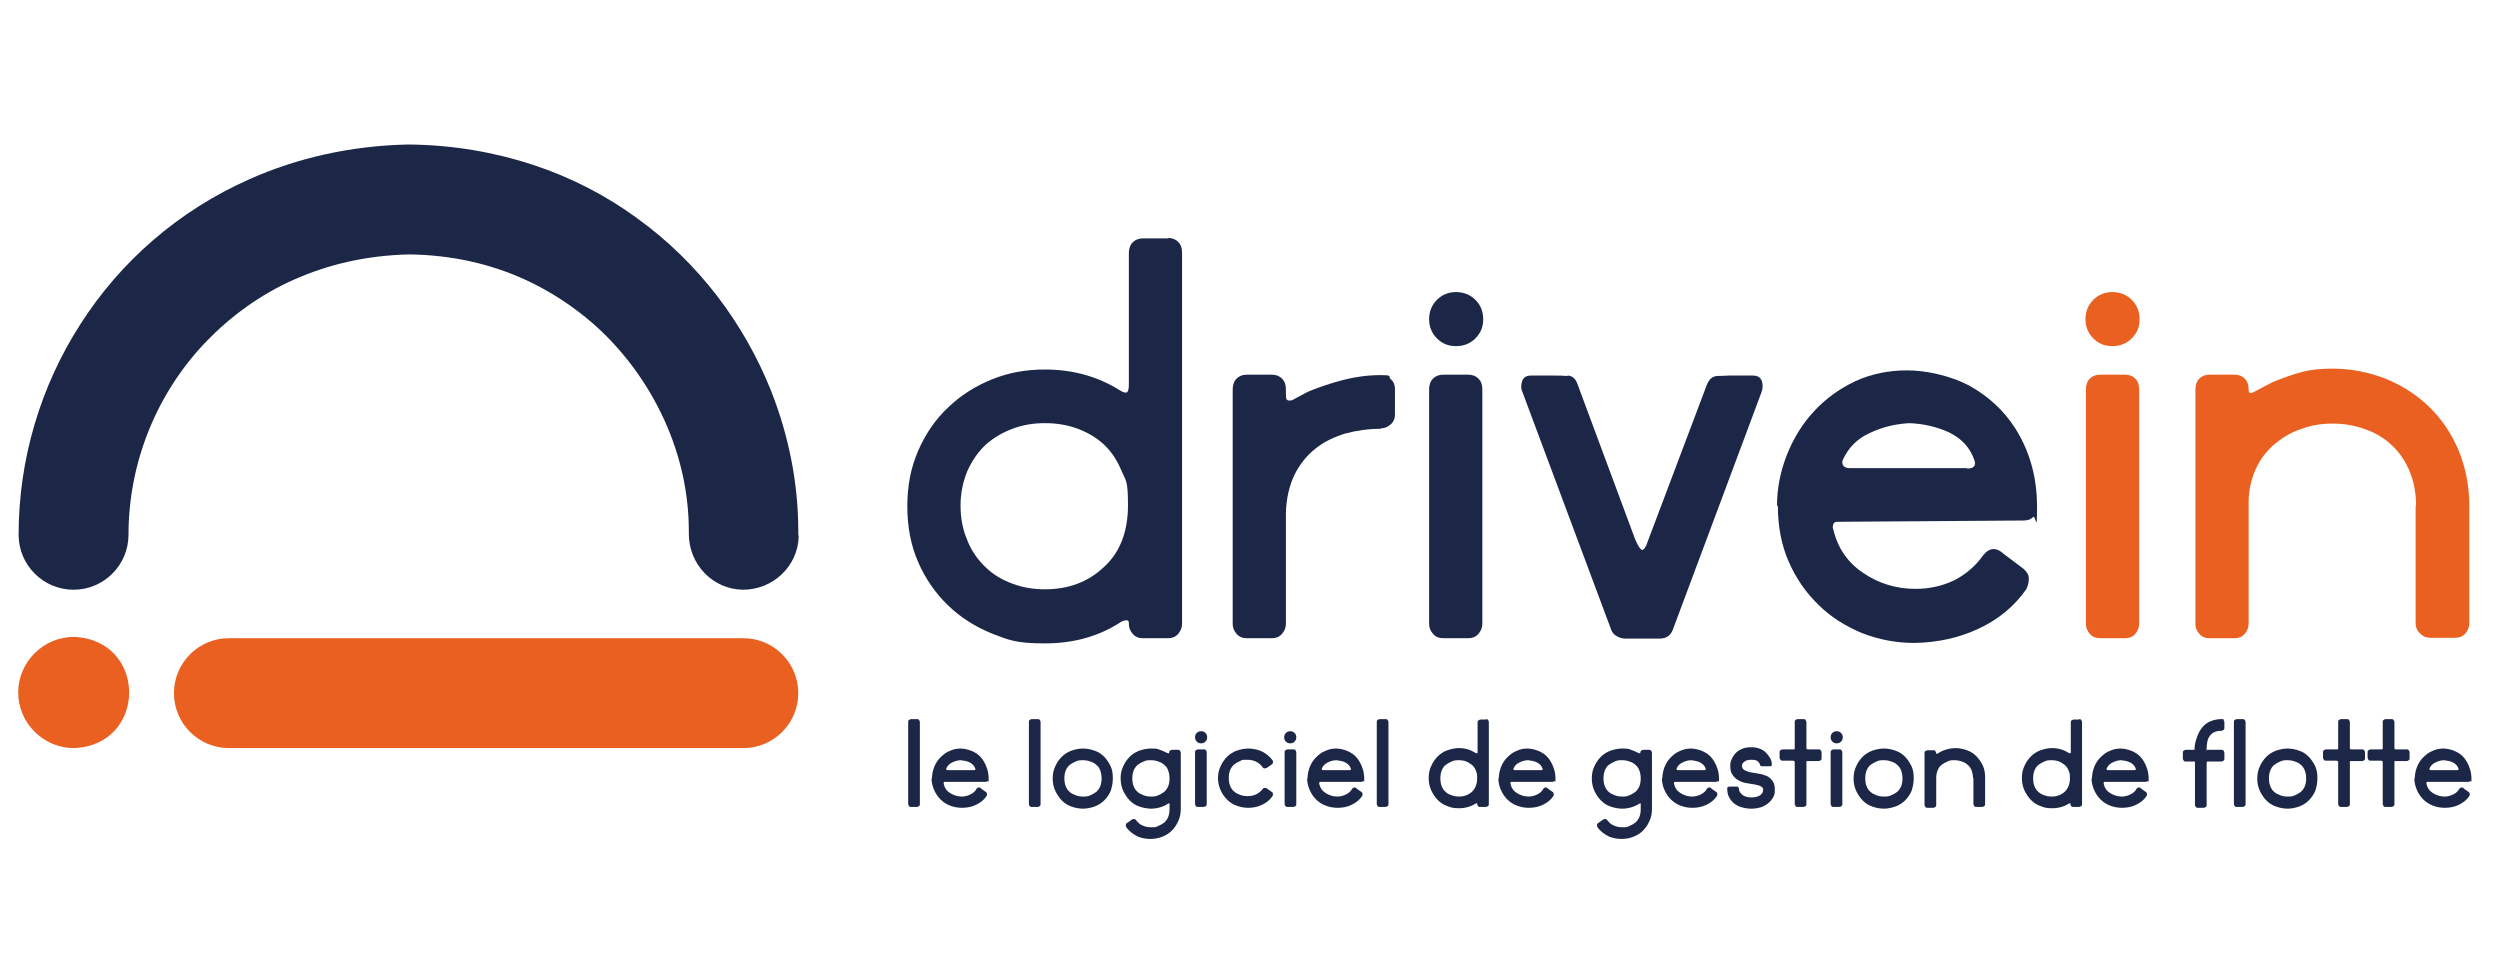 <svg xmlns="http://www.w3.org/2000/svg" id="Calque_1" viewBox="0 0 577.8 221.1"><defs><style>      .st0 {        fill: #ea6021;      }      .st1 {        fill: #1c2747;      }    </style></defs><path class="st1" d="M270,55c.9,0,1.7.3,2.3.9.6.6.9,1.4.9,2.5v85.8c0,.8-.3,1.6-.9,2.3-.6.7-1.4,1-2.3,1h-5.9c-.9,0-1.7-.3-2.3-1-.6-.7-.9-1.4-.9-2.3v-.3c0-.6-.6-.7-1.6-.3-5.1,3.4-11,5.1-17.8,5.1s-8.4-.8-12.3-2.3c-3.9-1.6-7.2-3.7-10.1-6.5-2.9-2.8-5.2-6.1-6.9-10-1.7-3.9-2.5-8.2-2.5-12.9s.8-8.9,2.5-12.8c1.7-3.9,4-7.3,6.9-10,2.9-2.8,6.2-4.9,10.1-6.5,3.9-1.6,8-2.3,12.3-2.3,6.4,0,12.2,1.6,17.3,4.8.8.5,1.3.6,1.6.5.3-.1.5-.7.5-1.8v-30.4c0-1,.3-1.9.9-2.5.6-.6,1.4-.9,2.3-.9h5.9ZM223.6,125c1,2.4,2.4,4.4,4.2,6.1,1.7,1.7,3.8,2.9,6.2,3.8,2.4.9,4.9,1.3,7.5,1.3,5.5,0,10-1.7,13.7-5.2,3.7-3.4,5.5-8.2,5.5-14.2s-.5-5.6-1.5-8c-1-2.4-2.3-4.4-4-6-1.7-1.6-3.7-2.8-6.1-3.7-2.4-.9-4.9-1.3-7.6-1.3s-5.1.4-7.5,1.3c-2.4.9-4.4,2.1-6.2,3.7-1.7,1.6-3.1,3.6-4.2,6-1,2.4-1.6,5.1-1.6,8s.5,5.7,1.6,8.1"></path><path class="st1" d="M319.2,99.1c-2.9,0-5.7.4-8.3,1.1-2.6.8-4.9,1.9-6.9,3.5-2,1.6-3.6,3.6-4.8,6-1.2,2.5-1.9,5.4-2,8.8v25.7c0,.8-.3,1.6-.9,2.3-.6.7-1.4,1-2.3,1h-5.9c-.9,0-1.7-.3-2.3-1-.6-.7-.9-1.4-.9-2.3v-54.2c0-1,.3-1.9.9-2.5.6-.6,1.4-.9,2.3-.9h5.9c.9,0,1.7.3,2.3.9.6.6.9,1.4.9,2.5v1.3c0,.7.1,1.1.4,1.2.2.1.6.1,1,0,.4-.2,1-.5,1.7-.9.7-.4,1.5-.8,2.3-1.2,2.5-1,5.2-1.9,7.9-2.6,2.7-.7,5.6-1.1,8.6-1.1s1.6.3,2.3.9c.7.6,1,1.4,1,2.3v5.9c0,.9-.3,1.7-1,2.3-.7.6-1.4.9-2.3.9"></path><path class="st1" d="M330.3,73.8c0-1.8.6-3.3,1.8-4.5,1.2-1.2,2.7-1.8,4.4-1.8s3.3.6,4.5,1.8c1.2,1.2,1.8,2.7,1.8,4.5s-.6,3.2-1.8,4.4c-1.2,1.2-2.7,1.8-4.5,1.8s-3.2-.6-4.4-1.8c-1.2-1.2-1.8-2.7-1.8-4.4M339.4,86.6c.9,0,1.7.3,2.3.9.6.6.9,1.4.9,2.5v54.2c0,.8-.3,1.6-.9,2.3-.6.7-1.4,1-2.3,1h-5.9c-.9,0-1.7-.3-2.3-1-.6-.7-.9-1.4-.9-2.3v-54.2c0-1,.3-1.9.9-2.5.6-.6,1.4-.9,2.3-.9h5.9Z"></path><path class="st1" d="M362.3,86.8c1.1,0,1.9.8,2.3,2l13.3,35.8c.7,1.6,1.2,2.4,1.6,2.5.4,0,.9-.6,1.3-1.9l13.7-36.3c.5-1.2,1.2-1.9,2.3-2,1.1,0,2.1-.1,2.9-.1h5.4c1.1,0,1.8.4,2.1,1.3.3.9.2,1.8-.1,2.6l-20.5,54.9c-.5,1.3-1.5,2-3.1,2h-7.8c-.8,0-1.4-.2-2.1-.6-.6-.4-1-.8-1.2-1.4l-20.5-54.9c-.4-.8-.4-1.7-.1-2.6.3-.9,1-1.3,2.1-1.3h5.4c.8,0,1.8,0,2.9.1"></path><path class="st1" d="M410.7,116.9c0-4.1.8-8,2.3-11.8,1.5-3.8,3.6-7.2,6.3-10.1,2.7-2.9,5.9-5.2,9.5-6.9,3.7-1.7,7.7-2.5,12-2.5s9.9,1.2,14.3,3.5c4.3,2.4,7.9,5.6,10.6,9.8,3.4,5.3,5.1,11.4,5.1,18.2s-.3,1.8-.9,2.4c-.6.6-1.3.8-2.2.8l-43.1.3c-.5,0-.8.2-.9.6-.1.4-.2.8,0,1.1,1,4.3,3.3,7.7,6.9,10.1,3.5,2.4,7.6,3.7,12.1,3.7,3.3,0,6.3-.7,9-2,2.7-1.4,4.9-3.3,6.6-5.7.8-1,1.6-1.5,2.4-1.5.8,0,1.7.4,2.5,1.2l4.4,3.3c.8.7,1.3,1.4,1.3,2.3,0,.9-.2,1.7-.6,2.5-2.8,4-6.5,7-11,9.1-4.5,2.1-9.4,3.2-14.8,3.3-4.3,0-8.4-.8-12.2-2.3-3.8-1.6-7.2-3.7-10-6.5-2.9-2.8-5.2-6.1-6.9-10-1.7-3.9-2.5-8.2-2.5-12.9M454.6,108.3c1.6,0,2.2-.7,1.7-2-1-2.9-3-5-5.9-6.4-2.9-1.3-6-2-9.2-2.1-3.2.2-6.2.9-9.1,2.3-2.9,1.3-4.9,3.4-6.2,6.2-.2.5-.1.9.1,1.3.3.4.8.6,1.6.6h27Z"></path><path class="st0" d="M482,73.8c0-1.8.6-3.3,1.8-4.5,1.2-1.2,2.7-1.8,4.4-1.8s3.3.6,4.5,1.8c1.2,1.2,1.8,2.7,1.8,4.5s-.6,3.2-1.8,4.4c-1.2,1.2-2.7,1.8-4.5,1.8s-3.2-.6-4.4-1.8c-1.2-1.2-1.8-2.7-1.8-4.4M491.2,86.6c.9,0,1.7.3,2.3.9.6.6.9,1.4.9,2.5v54.2c0,.8-.3,1.6-.9,2.3-.6.7-1.4,1-2.3,1h-5.9c-.9,0-1.7-.3-2.3-1-.6-.7-.9-1.4-.9-2.3v-54.2c0-1,.3-1.9.9-2.5.6-.6,1.4-.9,2.3-.9h5.9Z"></path><path class="st0" d="M558.4,116.9c0-2.9-.5-5.6-1.5-8-1-2.4-2.4-4.4-4.1-6-1.7-1.6-3.8-2.9-6.2-3.7-2.4-.9-4.9-1.3-7.5-1.3s-5,.4-7.4,1.3c-2.4.8-4.4,2.1-6.2,3.6-1.8,1.6-3.2,3.5-4.2,5.7-1,2.3-1.6,4.8-1.6,7.6v28.1c0,.8-.3,1.6-.9,2.3-.6.7-1.4,1-2.3,1h-5.9c-.9,0-1.7-.3-2.3-1-.6-.7-.9-1.4-.9-2.3v-54.2c0-1,.3-1.9.9-2.5.6-.6,1.4-.9,2.3-.9h5.9c.9,0,1.7.3,2.3.9.6.6.9,1.4.9,2.5s.5,1,1.6.4c1.1-.6,2.4-1.3,4-2.1,2.2-.9,4.4-1.7,6.6-2.3,2.3-.6,4.6-.8,7.1-.8,4.3,0,8.4.8,12.3,2.3,3.9,1.6,7.2,3.7,10.1,6.5,2.9,2.8,5.1,6.1,6.8,10,1.6,3.9,2.5,8.2,2.5,12.8v27.3c0,.8-.3,1.6-.9,2.3-.6.7-1.4,1-2.3,1h-5.9c-.8,0-1.6-.3-2.3-1-.7-.7-1-1.4-1-2.3v-27.3Z"></path><path class="st1" d="M184.5,123.7c0-.3,0-.7,0-1,0-11-2.2-22-6.3-32.4-6.2-15.5-16.7-29.6-31-39.9-7.1-5.2-15.2-9.4-24-12.3-8.8-2.9-18.5-4.6-28.6-4.7h-.4c-13.2.3-25.5,3.1-36.5,8-16.5,7.3-29.9,19.1-39.1,33.5-9.2,14.3-14.3,31.2-14.3,48.7,0,7,5.7,12.7,12.7,12.7,7,0,12.7-5.7,12.7-12.7,0-16.7,6.5-32.7,17.9-44.6,5.7-5.9,12.5-10.9,20.4-14.4,7.9-3.5,16.8-5.6,26.7-5.8l-.3-12.7v12.7c10,.1,19,2.2,26.9,5.8,5.9,2.7,11.2,6.2,15.9,10.3,7,6.2,12.5,13.8,16.3,22.1,3.8,8.3,5.7,17.1,5.7,25.7,0,.2,0,.5,0,.7,0,7,5.5,12.8,12.5,12.9,7,0,12.8-5.5,12.9-12.5"></path><path class="st0" d="M4.2,160c0,7.1,5.8,12.9,12.9,12.9,17-.7,17-25,0-25.7-7.1,0-12.9,5.8-12.9,12.9"></path><path class="st0" d="M171.8,147.5H52.9c-7,0-12.7,5.7-12.7,12.7s5.7,12.7,12.7,12.7h118.9c7,0,12.7-5.7,12.7-12.7s-5.7-12.7-12.7-12.7"></path><g><path class="st1" d="M211.9,166.2c.2,0,.4,0,.5.2.1.1.2.3.2.5v18.9c0,.2,0,.4-.2.5-.1.1-.3.2-.5.2h-1.3c-.2,0-.4,0-.5-.2-.1-.1-.2-.3-.2-.5v-18.9c0-.2,0-.4.2-.5.1-.1.3-.2.5-.2h1.3Z"></path><path class="st1" d="M215.4,179.9c0-.9.2-1.8.5-2.6.3-.8.8-1.6,1.4-2.2.6-.6,1.3-1.2,2.1-1.5.8-.4,1.7-.6,2.6-.6s2.2.3,3.1.8c1,.5,1.7,1.2,2.3,2.2.7,1.2,1.1,2.5,1.1,4s0,.4-.2.5c-.1.1-.3.2-.5.2h-9.5c-.1,0-.2.1-.2.2,0,0,0,.2,0,.2.2,1,.7,1.7,1.5,2.2s1.7.8,2.7.8c.7,0,1.4-.2,2-.5.6-.3,1.1-.7,1.4-1.3.2-.2.3-.3.5-.3.2,0,.4,0,.6.3l1,.7c.2.1.3.3.3.5,0,.2,0,.4-.1.5-.6.9-1.4,1.5-2.4,2-1,.5-2.1.7-3.3.7-1,0-1.9-.2-2.7-.5-.8-.3-1.6-.8-2.2-1.4-.6-.6-1.1-1.3-1.5-2.2-.4-.9-.6-1.8-.6-2.8ZM225,178c.4,0,.5-.1.4-.4-.2-.6-.7-1.1-1.3-1.4-.6-.3-1.3-.4-2-.5-.7,0-1.4.2-2,.5-.6.3-1.1.7-1.4,1.4,0,.1,0,.2,0,.3,0,0,.2.1.3.1h6Z"></path><path class="st1" d="M239.8,166.2c.2,0,.4,0,.5.2.1.1.2.3.2.5v18.9c0,.2,0,.4-.2.5-.1.1-.3.2-.5.2h-1.3c-.2,0-.4,0-.5-.2-.1-.1-.2-.3-.2-.5v-18.9c0-.2,0-.4.2-.5.1-.1.3-.2.5-.2h1.3Z"></path><path class="st1" d="M243.3,179.9c0-1,.2-2,.6-2.8.4-.9.9-1.6,1.5-2.2.6-.6,1.4-1.1,2.2-1.4.9-.3,1.8-.5,2.7-.5s1.9.2,2.7.5c.9.3,1.6.8,2.2,1.4.6.6,1.1,1.4,1.5,2.2.4.9.5,1.8.5,2.8s-.2,2-.5,2.9c-.4.9-.9,1.6-1.5,2.2-.6.6-1.4,1.1-2.2,1.4-.9.3-1.8.5-2.7.5s-1.9-.2-2.7-.5c-.9-.3-1.6-.8-2.2-1.4-.6-.6-1.1-1.4-1.5-2.2-.4-.9-.6-1.8-.6-2.9ZM246,179.9c0,.7.1,1.3.3,1.8.2.5.5,1,.9,1.3.4.4.9.6,1.4.8.5.2,1.1.3,1.7.3s1.1,0,1.7-.3c.5-.2,1-.5,1.4-.8.4-.4.7-.8.9-1.3.2-.5.3-1.1.3-1.8s-.1-1.2-.3-1.8-.5-1-.9-1.3c-.4-.4-.8-.6-1.4-.8-.5-.2-1.1-.3-1.7-.3s-1.1,0-1.7.3c-.5.2-1,.5-1.4.8-.4.4-.7.8-.9,1.3-.2.5-.3,1.1-.3,1.8Z"></path><path class="st1" d="M270.3,185.8c0-.2-.1-.2-.4,0-.5.3-1.1.6-1.8.8-.7.2-1.4.3-2.1.3s-1.9-.2-2.7-.5c-.9-.3-1.6-.8-2.2-1.4-.6-.6-1.1-1.4-1.5-2.2-.4-.9-.6-1.8-.6-2.9s.2-2,.6-2.8c.4-.9.9-1.6,1.5-2.2.6-.6,1.4-1.1,2.2-1.4.9-.3,1.8-.5,2.7-.5s1.3,0,1.8.2c.6.2,1.1.4,1.7.7.2.1.4.2.5.2.1,0,.2,0,.2,0h0c0-.2,0-.4.2-.6.1-.1.3-.2.5-.2h1.3c.2,0,.4,0,.5.2.1.1.2.3.2.5v13c0,1-.2,2-.6,2.8-.4.9-.9,1.6-1.5,2.2-.6.6-1.4,1.1-2.2,1.4-.8.3-1.7.5-2.7.5s-2.3-.2-3.2-.7c-1-.5-1.8-1.2-2.4-2-.1-.2-.1-.3-.1-.5,0-.2.1-.4.3-.5l1-.7c.2-.2.4-.2.6-.2.2,0,.4.1.5.3.4.5.9,1,1.5,1.2.6.3,1.3.4,2,.4s1.1,0,1.6-.3c.5-.2,1-.5,1.4-.8.4-.4.7-.8.9-1.3.2-.5.3-1.1.3-1.8v-1.1ZM261.7,179.9c0,.7.1,1.3.3,1.8.2.5.5,1,.9,1.3.4.4.9.6,1.4.8.5.2,1.1.3,1.7.3s1.1,0,1.7-.3c.5-.2,1-.5,1.4-.8.4-.4.7-.8.9-1.3.2-.5.3-1.1.3-1.8s-.1-1.2-.3-1.8-.5-1-.9-1.3c-.4-.4-.8-.6-1.4-.8-.5-.2-1.1-.3-1.7-.3s-1.1,0-1.7.3c-.5.2-1,.5-1.4.8-.4.4-.7.8-.9,1.3-.2.5-.3,1.1-.3,1.8Z"></path><path class="st1" d="M276.2,170.4c0-.4.1-.7.4-1,.3-.3.6-.4,1-.4s.7.1,1,.4c.3.3.4.6.4,1s-.1.7-.4,1c-.3.3-.6.4-1,.4s-.7-.1-1-.4c-.3-.3-.4-.6-.4-1ZM278.2,173.2c.2,0,.4,0,.5.2.1.1.2.3.2.5v11.9c0,.2,0,.4-.2.5-.1.1-.3.2-.5.2h-1.3c-.2,0-.4,0-.5-.2-.1-.1-.2-.3-.2-.5v-11.9c0-.2,0-.4.2-.5s.3-.2.5-.2h1.3Z"></path><path class="st1" d="M281.5,179.9c0-1,.2-2,.6-2.8.4-.9.9-1.6,1.5-2.2.6-.6,1.4-1.1,2.2-1.4.9-.3,1.8-.5,2.7-.5s2.2.2,3.2.7c1,.5,1.8,1.2,2.4,2,.1.2.2.3.1.5,0,.2-.1.4-.3.5l-1,.7c-.2.1-.4.2-.6.2-.2,0-.4-.1-.5-.3-.8-1.1-2-1.7-3.5-1.7s-1.1,0-1.7.3c-.5.2-1,.5-1.4.8-.4.4-.7.8-.9,1.3-.2.5-.3,1.1-.3,1.8s.1,1.3.3,1.8c.2.5.5,1,.9,1.3.4.4.9.6,1.4.8.5.2,1.1.3,1.7.3s1.4-.1,2-.4c.6-.3,1.1-.7,1.5-1.2.1-.2.3-.3.5-.3.2,0,.4,0,.6.2l1,.7c.2.1.3.3.3.5,0,.2,0,.4-.1.5-.6.9-1.4,1.5-2.4,2-1,.5-2.1.7-3.2.7s-1.9-.2-2.7-.5c-.9-.3-1.6-.8-2.2-1.4-.6-.6-1.1-1.3-1.5-2.2-.4-.9-.6-1.8-.6-2.8Z"></path><path class="st1" d="M296.8,170.4c0-.4.1-.7.4-1,.3-.3.6-.4,1-.4s.7.1,1,.4c.3.3.4.6.4,1s-.1.7-.4,1c-.3.3-.6.4-1,.4s-.7-.1-1-.4c-.3-.3-.4-.6-.4-1ZM298.9,173.2c.2,0,.4,0,.5.2.1.1.2.3.2.5v11.9c0,.2,0,.4-.2.5-.1.1-.3.2-.5.2h-1.3c-.2,0-.4,0-.5-.2-.1-.1-.2-.3-.2-.5v-11.9c0-.2,0-.4.2-.5s.3-.2.5-.2h1.3Z"></path><path class="st1" d="M302.2,179.9c0-.9.2-1.8.5-2.6.3-.8.8-1.6,1.4-2.2.6-.6,1.3-1.2,2.1-1.5.8-.4,1.7-.6,2.6-.6s2.2.3,3.1.8c1,.5,1.7,1.2,2.3,2.2.7,1.2,1.1,2.5,1.1,4s0,.4-.2.5c-.1.1-.3.2-.5.2h-9.5c-.1,0-.2.1-.2.2,0,0,0,.2,0,.2.2,1,.7,1.7,1.5,2.2s1.7.8,2.7.8c.7,0,1.4-.2,2-.5.6-.3,1.1-.7,1.4-1.3.2-.2.3-.3.5-.3.2,0,.4,0,.6.3l1,.7c.2.1.3.3.3.5,0,.2,0,.4-.1.5-.6.9-1.4,1.5-2.4,2s-2.1.7-3.3.7c-1,0-1.9-.2-2.7-.5-.8-.3-1.6-.8-2.2-1.4-.6-.6-1.1-1.3-1.5-2.2-.4-.9-.6-1.8-.6-2.8ZM311.8,178c.4,0,.5-.1.4-.4-.2-.6-.7-1.1-1.3-1.4-.6-.3-1.3-.4-2-.5-.7,0-1.4.2-2,.5-.6.3-1.1.7-1.4,1.4,0,.1,0,.2,0,.3,0,0,.2.1.3.1h6Z"></path><path class="st1" d="M320.2,166.2c.2,0,.4,0,.5.2.1.1.2.3.2.5v18.9c0,.2,0,.4-.2.5-.1.1-.3.2-.5.2h-1.3c-.2,0-.4,0-.5-.2-.1-.1-.2-.3-.2-.5v-18.9c0-.2,0-.4.2-.5.1-.1.3-.2.5-.2h1.3Z"></path><path class="st1" d="M343.4,166.2c.2,0,.4,0,.5.2.1.1.2.3.2.5v18.9c0,.2,0,.4-.2.5-.1.1-.3.2-.5.2h-1.3c-.2,0-.4,0-.5-.2-.1-.1-.2-.3-.2-.5h0c0-.2-.1-.2-.3-.1-1.1.7-2.4,1.1-3.9,1.1s-1.9-.2-2.7-.5c-.9-.3-1.6-.8-2.2-1.4-.6-.6-1.1-1.4-1.5-2.2-.4-.9-.6-1.8-.6-2.9s.2-2,.6-2.8c.4-.9.9-1.6,1.5-2.2.6-.6,1.4-1.1,2.2-1.4.9-.3,1.8-.5,2.7-.5,1.4,0,2.7.4,3.8,1.1.2.1.3.1.4.1s.1-.2.1-.4v-6.7c0-.2,0-.4.2-.5s.3-.2.5-.2h1.3ZM333.2,181.7c.2.5.5,1,.9,1.3.4.4.8.6,1.4.8.5.2,1.1.3,1.7.3,1.2,0,2.2-.4,3-1.1.8-.8,1.2-1.8,1.2-3.1s-.1-1.2-.3-1.8c-.2-.5-.5-1-.9-1.3s-.8-.6-1.3-.8c-.5-.2-1.1-.3-1.7-.3s-1.1,0-1.7.3c-.5.2-1,.5-1.4.8s-.7.8-.9,1.3c-.2.5-.3,1.1-.3,1.8s.1,1.3.3,1.8Z"></path><path class="st1" d="M346.4,179.9c0-.9.2-1.8.5-2.6.3-.8.8-1.6,1.4-2.2.6-.6,1.3-1.2,2.1-1.5.8-.4,1.7-.6,2.6-.6s2.2.3,3.1.8c1,.5,1.7,1.2,2.3,2.2.7,1.2,1.1,2.5,1.1,4s0,.4-.2.5c-.1.1-.3.2-.5.2h-9.5c-.1,0-.2.1-.2.2,0,0,0,.2,0,.2.2,1,.7,1.7,1.5,2.2.8.5,1.7.8,2.7.8.7,0,1.4-.2,2-.5.6-.3,1.1-.7,1.4-1.3.2-.2.3-.3.5-.3.2,0,.4,0,.6.3l1,.7c.2.1.3.3.3.5,0,.2,0,.4-.1.5-.6.9-1.4,1.5-2.4,2s-2.1.7-3.3.7c-1,0-1.9-.2-2.7-.5-.8-.3-1.6-.8-2.2-1.4-.6-.6-1.1-1.3-1.5-2.2-.4-.9-.6-1.8-.6-2.8ZM356.1,178c.4,0,.5-.1.4-.4-.2-.6-.7-1.1-1.3-1.4-.6-.3-1.3-.4-2-.5-.7,0-1.4.2-2,.5-.6.3-1.1.7-1.4,1.4,0,.1,0,.2,0,.3,0,0,.2.1.3.1h6Z"></path><path class="st1" d="M379.2,185.8c0-.2-.1-.2-.4,0-.5.3-1.1.6-1.8.8-.7.2-1.4.3-2.1.3s-1.9-.2-2.7-.5c-.9-.3-1.6-.8-2.2-1.4-.6-.6-1.1-1.4-1.5-2.2-.4-.9-.6-1.8-.6-2.9s.2-2,.6-2.8c.4-.9.9-1.6,1.5-2.2.6-.6,1.4-1.1,2.2-1.4.9-.3,1.8-.5,2.7-.5s1.3,0,1.8.2c.6.2,1.1.4,1.7.7.2.1.4.2.5.2.1,0,.2,0,.2,0h0c0-.2,0-.4.2-.6.1-.1.3-.2.5-.2h1.3c.2,0,.4,0,.5.2.1.1.2.3.2.5v13c0,1-.2,2-.6,2.8-.4.9-.9,1.6-1.5,2.2-.6.6-1.4,1.1-2.2,1.4-.8.3-1.7.5-2.7.5s-2.3-.2-3.2-.7c-1-.5-1.8-1.2-2.4-2-.1-.2-.1-.3-.1-.5,0-.2.1-.4.3-.5l1-.7c.2-.2.4-.2.6-.2s.4.1.5.3c.4.5.9,1,1.5,1.2.6.3,1.3.4,2,.4s1.1,0,1.6-.3c.5-.2,1-.5,1.4-.8.4-.4.7-.8.9-1.3.2-.5.3-1.1.3-1.8v-1.1ZM370.6,179.9c0,.7.1,1.3.3,1.8.2.5.5,1,.9,1.3.4.4.9.6,1.4.8.5.2,1.1.3,1.7.3s1.1,0,1.7-.3c.5-.2,1-.5,1.4-.8.4-.4.7-.8.9-1.3.2-.5.3-1.1.3-1.8s-.1-1.2-.3-1.8c-.2-.5-.5-1-.9-1.3-.4-.4-.8-.6-1.4-.8-.5-.2-1.1-.3-1.7-.3s-1.1,0-1.7.3c-.5.2-1,.5-1.4.8s-.7.8-.9,1.3c-.2.5-.3,1.1-.3,1.8Z"></path><path class="st1" d="M384.2,179.9c0-.9.2-1.8.5-2.6.3-.8.8-1.6,1.4-2.2.6-.6,1.3-1.2,2.1-1.5.8-.4,1.7-.6,2.6-.6s2.2.3,3.1.8c1,.5,1.7,1.2,2.3,2.2.7,1.2,1.1,2.5,1.1,4s0,.4-.2.5c-.1.1-.3.2-.5.2h-9.5c-.1,0-.2.1-.2.2,0,0,0,.2,0,.2.2,1,.7,1.7,1.5,2.2.8.5,1.7.8,2.7.8.7,0,1.4-.2,2-.5.6-.3,1.1-.7,1.4-1.3.2-.2.3-.3.5-.3.2,0,.4,0,.6.3l1,.7c.2.1.3.3.3.5,0,.2,0,.4-.1.5-.6.9-1.4,1.5-2.4,2s-2.1.7-3.3.7c-1,0-1.9-.2-2.7-.5-.8-.3-1.6-.8-2.2-1.4-.6-.6-1.1-1.3-1.5-2.2-.4-.9-.6-1.8-.6-2.8ZM393.8,178c.4,0,.5-.1.4-.4-.2-.6-.7-1.1-1.3-1.4-.6-.3-1.3-.4-2-.5-.7,0-1.4.2-2,.5-.6.3-1.1.7-1.4,1.4,0,.1,0,.2,0,.3,0,0,.2.1.3.1h6Z"></path><path class="st1" d="M406.8,176.9c0-.3-.2-.6-.5-.9-.3-.3-.8-.4-1.5-.4s-1.2.1-1.6.4c-.4.3-.6.6-.6,1s.2.8.6,1c.4.2.8.4,1.4.5.6.1,1.2.2,1.8.3.7.1,1.3.3,1.8.5.6.2,1,.6,1.4,1.1.4.5.6,1.2.6,2.1s-.1,1.3-.4,1.8c-.3.5-.7,1-1.2,1.4-.5.4-1.1.7-1.7.9-.7.2-1.4.3-2.1.3s-1.5-.1-2.2-.3c-.7-.2-1.3-.5-1.8-.9-.5-.4-.9-.9-1.2-1.5-.3-.6-.4-1.2-.4-1.9s0-.2.1-.3.2-.2.3-.2h1.8c.2,0,.3,0,.4.2s.1.2.1.3c0,.5.3,1,.8,1.4s1.2.6,2.1.6,1.5-.2,2-.5c.4-.3.7-.7.7-1.2s-.2-.7-.6-.9c-.4-.2-.8-.3-1.4-.4s-1.2-.2-1.8-.3c-.7-.1-1.3-.3-1.8-.6-.6-.3-1-.7-1.4-1.2-.4-.5-.6-1.2-.6-2.1s.1-1.2.4-1.8.6-1,1-1.4c.4-.4,1-.7,1.5-.9s1.2-.3,1.9-.3,1.4.1,1.9.3c.6.2,1.1.5,1.5.9.4.4.7.8,1,1.3s.4,1,.4,1.5,0,.2-.1.3c0,0-.2.1-.3.1h-1.8c-.2,0-.3,0-.4-.1s-.1-.2-.1-.3Z"></path><path class="st1" d="M411.3,173.9c0-.2,0-.4.2-.5s.3-.2.5-.2h2.4c.3,0,.4,0,.4-.3v-6c0-.2,0-.4.2-.5.1-.1.3-.2.5-.2h1.3c.2,0,.4,0,.5.2s.2.3.2.5v6c0,.2.1.3.4.3h2.4c.2,0,.4,0,.5.2.1.1.2.3.2.5v1.3c0,.2,0,.4-.2.5-.1.1-.3.2-.5.2h-2.2c-.2,0-.4,0-.5,0s-.1.1-.1.2v9.7c0,.2,0,.4-.2.5-.1.1-.3.2-.5.2h-1.3c-.2,0-.4,0-.5-.2-.1-.1-.2-.3-.2-.5v-9.7c0-.2-.2-.3-.6-.3h-2.2c-.2,0-.4,0-.5-.2-.1-.1-.2-.3-.2-.5v-1.3Z"></path><path class="st1" d="M423.1,170.4c0-.4.1-.7.4-1,.3-.3.6-.4,1-.4s.7.1,1,.4c.3.3.4.6.4,1s-.1.7-.4,1c-.3.3-.6.4-1,.4s-.7-.1-1-.4c-.3-.3-.4-.6-.4-1ZM425.1,173.2c.2,0,.4,0,.5.2.1.1.2.3.2.5v11.9c0,.2,0,.4-.2.5-.1.1-.3.2-.5.2h-1.3c-.2,0-.4,0-.5-.2-.1-.1-.2-.3-.2-.5v-11.9c0-.2,0-.4.2-.5.1-.1.3-.2.5-.2h1.3Z"></path><path class="st1" d="M428.4,179.9c0-1,.2-2,.6-2.8.4-.9.9-1.6,1.5-2.2.6-.6,1.4-1.1,2.2-1.4.9-.3,1.8-.5,2.7-.5s1.9.2,2.7.5c.9.3,1.6.8,2.2,1.4.6.6,1.1,1.4,1.5,2.2.4.9.5,1.8.5,2.8s-.2,2-.5,2.9c-.4.9-.9,1.6-1.5,2.2-.6.6-1.4,1.1-2.2,1.4-.9.3-1.8.5-2.7.5s-1.9-.2-2.7-.5c-.9-.3-1.6-.8-2.2-1.4-.6-.6-1.1-1.4-1.5-2.2-.4-.9-.6-1.8-.6-2.9ZM431.1,179.9c0,.7.1,1.3.3,1.8.2.5.5,1,.9,1.3.4.4.9.6,1.4.8.5.2,1.1.3,1.7.3s1.1,0,1.7-.3c.5-.2,1-.5,1.4-.8.4-.4.7-.8.9-1.3.2-.5.3-1.1.3-1.8s-.1-1.2-.3-1.8c-.2-.5-.5-1-.9-1.3-.4-.4-.8-.6-1.4-.8-.5-.2-1.1-.3-1.7-.3s-1.1,0-1.7.3c-.5.2-1,.5-1.4.8s-.7.8-.9,1.3c-.2.5-.3,1.1-.3,1.8Z"></path><path class="st1" d="M456,179.9c0-.6-.1-1.2-.3-1.8-.2-.5-.5-1-.9-1.3-.4-.4-.8-.6-1.4-.8-.5-.2-1.1-.3-1.7-.3s-1.1,0-1.6.3c-.5.2-1,.5-1.4.8-.4.3-.7.8-.9,1.3-.2.5-.3,1.1-.3,1.7v6.2c0,.2,0,.4-.2.5-.1.1-.3.2-.5.2h-1.3c-.2,0-.4,0-.5-.2-.1-.1-.2-.3-.2-.5v-11.9c0-.2,0-.4.2-.5.1-.1.3-.2.5-.2h1.3c.2,0,.4,0,.5.2.1.1.2.3.2.5s.1.2.4,0c.2-.1.5-.3.9-.5.5-.2,1-.4,1.5-.5.5-.1,1-.2,1.6-.2,1,0,1.9.2,2.7.5.9.3,1.6.8,2.2,1.4.6.6,1.1,1.4,1.5,2.2.4.9.5,1.8.5,2.8v6c0,.2,0,.4-.2.5-.1.1-.3.2-.5.2h-1.3c-.2,0-.4,0-.5-.2-.1-.1-.2-.3-.2-.5v-6Z"></path><path class="st1" d="M480.5,166.2c.2,0,.4,0,.5.2.1.1.2.3.2.5v18.9c0,.2,0,.4-.2.5-.1.1-.3.2-.5.2h-1.3c-.2,0-.4,0-.5-.2-.1-.1-.2-.3-.2-.5h0c0-.2-.1-.2-.3-.1-1.1.7-2.4,1.1-3.9,1.1s-1.9-.2-2.7-.5c-.9-.3-1.6-.8-2.2-1.4-.6-.6-1.1-1.4-1.5-2.2-.4-.9-.6-1.8-.6-2.9s.2-2,.6-2.8c.4-.9.9-1.6,1.5-2.2.6-.6,1.4-1.1,2.2-1.4.9-.3,1.8-.5,2.7-.5,1.4,0,2.7.4,3.8,1.1.2.1.3.1.4.1s.1-.2.1-.4v-6.7c0-.2,0-.4.2-.5s.3-.2.5-.2h1.3ZM470.2,181.7c.2.5.5,1,.9,1.3.4.4.8.6,1.4.8.5.2,1.1.3,1.7.3,1.2,0,2.2-.4,3-1.1.8-.8,1.2-1.8,1.2-3.1s-.1-1.2-.3-1.8c-.2-.5-.5-1-.9-1.3s-.8-.6-1.3-.8c-.5-.2-1.1-.3-1.7-.3s-1.1,0-1.7.3c-.5.2-1,.5-1.4.8s-.7.8-.9,1.3c-.2.5-.3,1.1-.3,1.8s.1,1.3.3,1.8Z"></path><path class="st1" d="M483.5,179.9c0-.9.2-1.8.5-2.6.3-.8.8-1.6,1.4-2.2.6-.6,1.3-1.2,2.1-1.5.8-.4,1.7-.6,2.6-.6s2.2.3,3.1.8c1,.5,1.7,1.2,2.3,2.2.7,1.2,1.1,2.5,1.1,4s0,.4-.2.5c-.1.1-.3.2-.5.2h-9.5c-.1,0-.2.1-.2.2,0,0,0,.2,0,.2.2,1,.7,1.7,1.5,2.2.8.5,1.7.8,2.7.8.7,0,1.4-.2,2-.5.6-.3,1.1-.7,1.4-1.3.2-.2.3-.3.5-.3.2,0,.4,0,.6.3l1,.7c.2.1.3.3.3.5,0,.2,0,.4-.1.5-.6.9-1.4,1.5-2.4,2s-2.1.7-3.3.7c-1,0-1.9-.2-2.7-.5-.8-.3-1.6-.8-2.2-1.4-.6-.6-1.1-1.3-1.5-2.2-.4-.9-.6-1.8-.6-2.8ZM493.2,178c.4,0,.5-.1.4-.4-.2-.6-.7-1.1-1.3-1.4-.6-.3-1.3-.4-2-.5-.7,0-1.4.2-2,.5-.6.3-1.1.7-1.4,1.4,0,.1,0,.2,0,.3,0,0,.2.1.3.1h6Z"></path><path class="st1" d="M507.2,176c0,0-.2,0-.5,0h-1.5c-.2,0-.4,0-.5-.2-.1-.1-.2-.3-.2-.5v-1.3c0-.2,0-.4.2-.5s.3-.2.5-.2h1.7c.2,0,.3,0,.3,0,0,0,0-.1,0-.2,0-1,.3-2,.6-2.8.3-.9.7-1.6,1.2-2.2.5-.6,1.1-1.1,1.9-1.4.7-.3,1.6-.5,2.5-.5s.4,0,.5.2c.1.1.2.3.2.5v1.3c0,.2,0,.4-.2.5s-.3.2-.5.2c-1.2,0-2.1.4-2.6,1.1-.6.7-.8,1.8-.8,3.1s0,.2.1.2c0,0,.2,0,.5,0h2.8c.2,0,.4,0,.5.2.1.1.2.3.2.5v1.3c0,.2,0,.4-.2.5-.1.1-.3.2-.5.2h-3c-.3,0-.4,0-.4.3v9.7c0,.2,0,.4-.2.5-.1.1-.3.2-.5.2h-1.3c-.2,0-.4,0-.5-.2-.1-.1-.2-.3-.2-.5v-9.5c0-.2,0-.3,0-.4Z"></path><path class="st1" d="M518.3,166.2c.2,0,.4,0,.5.2.1.1.2.3.2.5v18.9c0,.2,0,.4-.2.5-.1.1-.3.2-.5.2h-1.3c-.2,0-.4,0-.5-.2-.1-.1-.2-.3-.2-.5v-18.9c0-.2,0-.4.2-.5.1-.1.3-.2.5-.2h1.3Z"></path><path class="st1" d="M521.7,179.9c0-1,.2-2,.6-2.8.4-.9.9-1.6,1.5-2.2.6-.6,1.4-1.1,2.2-1.4.9-.3,1.8-.5,2.7-.5s1.9.2,2.7.5c.9.3,1.6.8,2.2,1.4.6.6,1.1,1.4,1.5,2.2.4.9.5,1.8.5,2.8s-.2,2-.5,2.9c-.4.9-.9,1.6-1.5,2.2-.6.6-1.4,1.1-2.2,1.4-.9.3-1.8.5-2.7.5s-1.9-.2-2.7-.5c-.9-.3-1.6-.8-2.2-1.4-.6-.6-1.1-1.4-1.5-2.2-.4-.9-.6-1.8-.6-2.9ZM524.4,179.9c0,.7.1,1.3.3,1.8.2.5.5,1,.9,1.3.4.4.9.6,1.4.8.5.2,1.1.3,1.7.3s1.1,0,1.7-.3c.5-.2,1-.5,1.4-.8.4-.4.7-.8.9-1.3.2-.5.3-1.1.3-1.8s-.1-1.2-.3-1.8c-.2-.5-.5-1-.9-1.3-.4-.4-.8-.6-1.4-.8-.5-.2-1.1-.3-1.7-.3s-1.1,0-1.7.3c-.5.2-1,.5-1.4.8s-.7.8-.9,1.3c-.2.5-.3,1.1-.3,1.8Z"></path><path class="st1" d="M536.9,173.9c0-.2,0-.4.2-.5s.3-.2.5-.2h2.4c.3,0,.4,0,.4-.3v-6c0-.2,0-.4.2-.5.1-.1.3-.2.5-.2h1.3c.2,0,.4,0,.5.2s.2.3.2.5v6c0,.2.1.3.4.3h2.4c.2,0,.4,0,.5.2.1.1.2.3.2.5v1.3c0,.2,0,.4-.2.5-.1.1-.3.2-.5.2h-2.2c-.2,0-.4,0-.5,0s-.1.1-.1.2v9.7c0,.2,0,.4-.2.5-.1.1-.3.2-.5.2h-1.3c-.2,0-.4,0-.5-.2-.1-.1-.2-.3-.2-.5v-9.7c0-.2-.2-.3-.6-.3h-2.2c-.2,0-.4,0-.5-.2-.1-.1-.2-.3-.2-.5v-1.3Z"></path><path class="st1" d="M547.2,173.9c0-.2,0-.4.2-.5s.3-.2.5-.2h2.4c.3,0,.4,0,.4-.3v-6c0-.2,0-.4.2-.5.1-.1.3-.2.5-.2h1.3c.2,0,.4,0,.5.2s.2.3.2.5v6c0,.2.1.3.4.3h2.4c.2,0,.4,0,.5.2.1.1.2.3.2.5v1.3c0,.2,0,.4-.2.5-.1.1-.3.2-.5.2h-2.2c-.2,0-.4,0-.5,0s-.1.1-.1.2v9.7c0,.2,0,.4-.2.5-.1.1-.3.2-.5.2h-1.3c-.2,0-.4,0-.5-.2-.1-.1-.2-.3-.2-.5v-9.7c0-.2-.2-.3-.6-.3h-2.2c-.2,0-.4,0-.5-.2-.1-.1-.2-.3-.2-.5v-1.3Z"></path><path class="st1" d="M558.1,179.9c0-.9.2-1.8.5-2.6.3-.8.8-1.6,1.4-2.2.6-.6,1.3-1.2,2.1-1.5.8-.4,1.7-.6,2.6-.6s2.2.3,3.1.8c1,.5,1.7,1.2,2.3,2.2.7,1.2,1.1,2.5,1.1,4s0,.4-.2.5c-.1.1-.3.2-.5.2h-9.5c-.1,0-.2.1-.2.2,0,0,0,.2,0,.2.2,1,.7,1.7,1.5,2.2.8.5,1.7.8,2.7.8.7,0,1.4-.2,2-.5.6-.3,1.1-.7,1.4-1.3.2-.2.3-.3.5-.3.2,0,.4,0,.6.3l1,.7c.2.1.3.3.3.5,0,.2,0,.4-.1.5-.6.9-1.4,1.5-2.4,2s-2.1.7-3.3.7c-1,0-1.9-.2-2.7-.5-.8-.3-1.6-.8-2.2-1.4-.6-.6-1.1-1.3-1.5-2.2-.4-.9-.6-1.8-.6-2.8ZM567.8,178c.4,0,.5-.1.4-.4-.2-.6-.7-1.1-1.3-1.4-.6-.3-1.3-.4-2-.5-.7,0-1.4.2-2,.5-.6.3-1.1.7-1.4,1.4,0,.1,0,.2,0,.3,0,0,.2.1.3.1h6Z"></path></g></svg>
